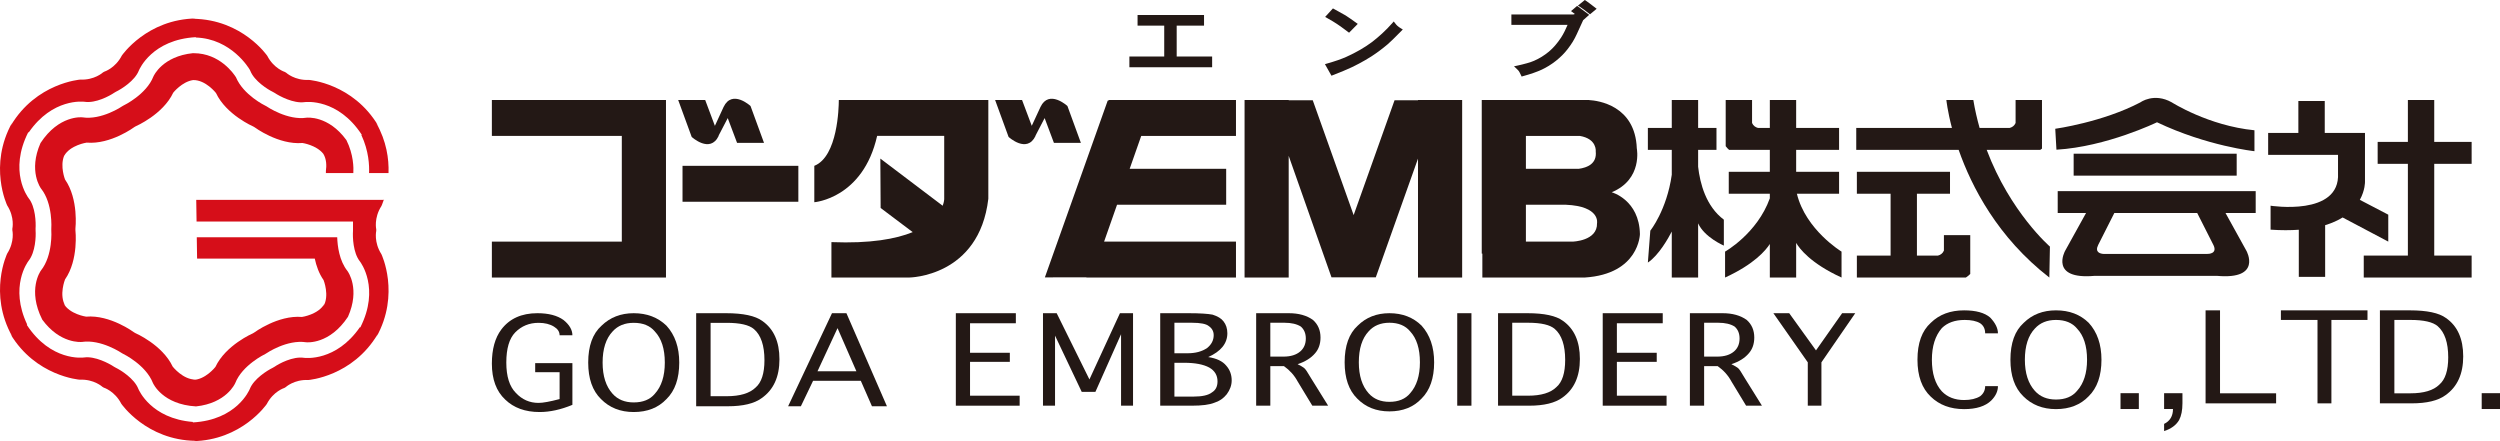<?xml version="1.0" encoding="UTF-8"?><svg id="b" xmlns="http://www.w3.org/2000/svg" viewBox="0 0 2352.756 415.186"><g id="c"><g><polygon points="626.753 238.653 626.753 227.39 626.753 127.898 626.753 109.131 626.753 94.112 462.898 94.112 462.898 127.898 585.186 127.898 585.186 227.39 462.898 227.39 462.898 261.188 626.753 261.188 626.753 238.653" fill="#231815"/><path d="M676.339,127.898l-.085-.221,8.624-16.552,8.779,23.337h25.36l-12.691-34.702s-17.294-15.966-25.367,.921l-8.176,17.754-9.125-24.323h-25.422l12.707,34.742s17.324,15.948,25.396-.956Z" fill="#231815"/><rect x="642.32" y="156.061" width="109.005" height="33.806" fill="#231815"/><path d="M930.121,187.042V94.112h-140.719v.669c-.028,6.056-.953,52.52-23.054,61.28v34.254s45.814-3.454,59.12-62.417h63.126v59.633s-.05,2.437-1.441,6.098l-58.663-44.394,.274,46.498,30.174,22.722c-15.705,6.42-39.719,10.871-76.486,9.407v33.326h73.25s65.784-.483,74.418-74.146Z" fill="#231815"/><path d="M983.104,111.113l8.748,23.35h25.376l-12.675-34.702s-17.329-15.966-25.357,.921l-8.205,17.731-9.13-24.301h-25.36l12.678,34.742s17.3,15.948,25.371-.956l-.068-.194,8.623-16.591Z" fill="#231815"/><polygon points="1043.202 94.846 1042.47 94.676 983.333 261.043 1022.43 260.984 1022.43 261.188 1163.179 261.188 1163.179 227.39 1039.063 227.39 1051.257 192.674 1153.956 192.674 1153.956 158.884 1063.129 158.884 1074.014 127.898 1163.179 127.898 1163.179 94.112 1043.202 94.112 1043.202 94.846" fill="#231815"/><polygon points="1334.479 149.272 1334.479 261.188 1376.037 261.188 1376.037 94.112 1334.479 94.112 1334.479 94.332 1312.423 94.332 1273.92 202.424 1235.421 94.332 1212.789 94.332 1212.789 94.112 1171.265 94.112 1171.265 261.188 1212.789 261.188 1212.789 146.674 1253.061 260.973 1294.774 260.973 1334.479 149.272" fill="#231815"/><path d="M1543.332,220.342c-.588-32.373-26.555-39.414-26.555-39.414,29.416-12.189,23.625-41.281,23.625-41.281-1.514-40.534-36.576-44.988-44.902-45.473l-.077-.061h-100.948V238.653h.569v22.535h96.35c51.351-3.29,51.938-40.847,51.938-40.847Zm-73.272-92.443h16.69c16.394,2.777,15,14.556,15,14.556,1.26,11.463-7.665,15.298-16.099,16.43h-49.614v-30.985h34.023Zm32.91,82.13c.525,16.894-23.126,17.361-23.126,17.361h-43.808v-34.716h37.48c32.859,1.399,29.453,17.354,29.453,17.354Z" fill="#231815"/><path d="M1598.113,261.188v-51.007c5.912,13.163,24.207,20.956,24.207,20.956v-24.39c-16.834-12.582-22.435-34.077-24.207-49.835v-15.865h17.271v-20.672h-17.271v-26.264h-24.803v26.264h-22.5v20.672h22.5v23.401c-4.719,33.379-20.188,52.623-20.188,52.623l-2.312,30.036c10.279-6.842,19.395-23.183,22.5-29.184v43.264h24.803Z" fill="#231815"/><path d="M1690.371,261.188v-32.588c3.021,5.187,13.369,19.169,42.707,32.588v-24.399s-33.789-20.488-42.01-54.443h39.695v-20.639h-40.393v-20.659h40.393v-20.672h-40.393v-26.264h-24.773v26.264h-11.213c-2.197-.577-4.33-1.905-5.516-4.631v-21.633h-24.809v43.444c1.002,1.344,2.065,2.53,3.211,3.491h38.326v20.659h-38.652v20.639h38.652v4.289c-11.896,33.135-42.121,50.154-42.121,50.154v24.399c27.545-12.605,38.385-25.717,42.121-31.575v31.575h24.773Z" fill="#231815"/><path d="M1850.098,261.188c1.477-.962,2.881-2.065,4.111-3.367v-36.528h-24.781v14.549c-1.188,2.785-3.377,4.121-5.611,4.687h-19.791v-58.184h31.133v-20.639h-87.656v20.639h31.74v58.184h-31.74v20.659h102.596Z" fill="#231815"/><path d="M1843.301,141.048c12.189,34.747,36.699,82.402,85.334,120.141l.551-29.115s-37.414-32.337-59.5-91.025h50.373c.568-.381,1.113-.768,1.654-1.188v-45.747h-24.84v21.664c-1.189,2.704-3.314,4.022-5.504,4.6h-28.377c-2.332-8.361-4.391-17.048-5.895-26.264h-25.369s1.016,10.205,5.227,26.264h-90.041v20.672h96.387Z" fill="#231815"/><rect x="1951.514" y="144.652" width="153.428" height="20.647" fill="#231815"/><path d="M2122.832,179.846h-186.32v20.636h26.662l-19.754,35.69s-14.996,27.202,27.721,23.448h115.35c42.66,3.754,27.695-23.448,27.695-23.448l-19.742-35.69h28.389v-20.636Zm-39.803,50.674c3.984,8.115-4.061,8.523-6.34,8.479v-.015h-96.9c-3.016-.174-8.686-1.396-5.188-8.464l15.191-30.038h78.016l15.221,30.038Z" fill="#231815"/><path d="M2029.957,115.066c47.312,22.518,91.715,27.225,91.715,27.225v-19.693c-43.268-4.226-77.83-26.289-77.83-26.289-16.783-9.386-29.479,0-29.479,0-35.725,18.758-80.16,24.881-80.16,24.881l1.113,19.692c47.32-2.789,94.641-25.815,94.641-25.815Z" fill="#231815"/><polygon points="2290.869 94.112 2266.062 94.112 2266.062 133.542 2237.617 133.542 2237.617 154.185 2266.062 154.185 2266.062 240.529 2224.529 240.529 2224.529 261.188 2266.062 261.188 2290.869 261.188 2326.055 261.188 2326.055 240.529 2290.869 240.529 2290.869 154.185 2326.055 154.185 2326.055 133.542 2290.869 133.542 2290.869 94.112" fill="#231815"/><path d="M2200.312,162.943c2.314,40.979-63.461,30.649-63.461,30.649v22.54c9.943,.69,18.709,.639,26.555,.084v44.339h24.801v-48.638c6.551-1.98,11.982-4.479,16.443-7.254l42.959,22.726v-25.345l-26.76-13.978c5.068-9.156,4.842-16.968,4.842-16.968v-46.012h-37.865v-30.036h-24.832v30.036h-28.432v20.668h65.75v17.188Z" fill="#231815"/><polygon points="1140.743 53.182 1107.379 53.182 1107.379 24.118 1133.119 24.118 1133.119 14.125 1070.561 14.125 1070.561 24.118 1095.656 24.118 1095.656 53.182 1062.87 53.182 1062.87 63.29 1140.743 63.29 1140.743 53.182" fill="#231815"/><path d="M1258.278,22.58c2.161,1.382,5.566,3.889,10.375,7.491l.955,.715,8.176-8.301-1.307-.932c-4.28-3.09-7.672-5.444-10.104-7.011-2.033-1.236-5.742-3.297-10.99-6.113l-.943-.513-7.332,8.003,1.505,.857c4.588,2.606,7.567,4.38,9.666,5.803Z" fill="#231815"/><path d="M1254.134,70.823c7.725-2.979,13.893-5.577,18.366-7.685,2.247-1.119,4.386-2.173,6.478-3.287,2.004-1.061,3.983-2.173,6.001-3.333,1.966-1.182,3.871-2.313,5.737-3.49,5.235-3.406,10.386-7.256,15.304-11.429,2.248-1.906,6.47-6.024,12.935-12.604l1.216-1.23-1.474-.903c-1.781-1.083-2.893-1.846-3.448-2.402-.673-.549-1.522-1.547-2.559-2.914l-1.03-1.344-1.108,1.27c-1.544,1.76-3.195,3.51-4.876,5.255-1.699,1.743-3.398,3.379-5.063,4.912l-1.379,1.211c-1.177,1.083-2.294,2.077-3.442,3.019-1.517,1.297-3.128,2.582-4.805,3.841-6.66,4.995-14.734,9.648-23.992,13.822-4.605,2.074-10.8,4.21-18.43,6.371l-1.67,.477,6.121,10.867,1.117-.423Z" fill="#231815"/><path d="M1488.649,7.646c.897,.669,1.718,1.276,2.44,1.766l2.392,1.834c.705,.532,1.376,1.058,2.045,1.557l.871,.628,6.216-5.165-1.361-1.062c-4.466-3.457-7.546-5.764-8.925-6.664l-.852-.539-6.487,5.301,1.722,1.001c.531,.295,1.144,.75,1.94,1.345Z" fill="#231815"/><path d="M1472.612,29.175c-1.177,2.413-2.372,4.501-3.514,6.254-3.544,5.357-7.389,9.796-11.432,13.167-4.259,3.541-8.93,6.428-13.915,8.598-1.595,.729-3.879,1.495-6.8,2.331-3.19,.886-6.299,1.662-9.523,2.342l-2.6,.54,1.954,1.818c1.219,1.113,2.124,2.094,2.652,2.776,.292,.432,.887,1.475,2.088,3.999l.481,1.036,1.114-.315c7.29-1.988,13.303-4.077,17.862-6.194,2.181-1.013,4.35-2.202,6.648-3.611,2.248-1.372,4.482-2.952,6.68-4.681,4.239-3.358,7.958-7.064,11.021-11.06,1.712-2.22,3.297-4.494,4.716-6.76,1.534-2.533,2.808-4.939,3.896-7.352l5.967-13.065,5.659-5.033-1.309-1.034c-3.595-2.774-6.579-4.974-9.158-6.774l-.884-.592-5.727,4.879,1.387,1.024c.772,.605,1.514,1.155,2.248,1.701l-1.325,.435h-58.436v9.8h52.883c-.824,1.929-1.703,3.871-2.636,5.771Z" fill="#231815"/><path d="M354.173,115.85l1.808,2.53c-23.812-40.058-65.19-43.159-65.19-43.159-13.519,.65-21.464-6.758-21.464-6.758l-1.195-.725s-10.398-3.154-16.596-15.171c0,0-23.38-34.306-69.912-34.906l3.056-.31c-46.554,.594-70.009,34.91-70.009,34.91-6.18,12.01-16.525,15.191-16.525,15.191l-1.248,.708s-7.95,7.366-21.418,6.743c0,0-41.432,3.14-65.241,43.167l1.28-2.808c-22.77,40.603-4.754,78.053-4.754,78.053,7.295,11.373,4.852,21.915,4.852,21.915v1.423s2.443,10.594-4.852,21.984c0,0-18.017,37.395,4.754,78.035l-1.819-2.481c23.823,40.012,65.242,43.132,65.242,43.132,13.502-.649,21.477,6.75,21.477,6.75l1.201,.714s10.353,3.163,16.527,15.174c0,0,23.46,34.307,70.013,34.913l-3.062,.311c46.548-.613,69.949-34.922,69.949-34.922,6.176-12.007,16.543-15.153,16.543-15.153l1.225-.725s7.933-7.414,21.442-6.759c0,0,41.406-3.155,65.205-43.141l-1.29,2.803c22.744-40.624,4.77-78.079,4.77-78.079-7.299-11.371-4.857-21.934-4.857-21.934v-1.393s-2.441-10.584,4.857-21.956c0,0,1.023-2.122,2.222-5.821H184.68l.31,20.388h147.223v8.782c-.4,5.66,.036,20.677,6.489,28.72,.864,1.119,18.976,25.326,.413,62.121l-.397-.201c-22.441,32.435-51.38,28.988-52.608,28.832-10.451-1.64-23.562,5.519-27.739,8.409l-1.757,1.015c-5.05,2.467-17.788,10.341-21.545,19.964-.546,1.291-12.435,29.102-53.555,31.411l-.047-.457c-39.314-3.197-50.793-29.988-51.275-31.141-3.809-9.735-16.58-17.614-21.185-19.859l-1.638-.911c-4.763-3.195-17.99-10.19-28.171-8.765-1.396,.212-31.402,3.772-54.001-30.699l.393-.274c-16.895-35.616,.526-58.962,1.29-59.945,6.546-8.19,6.994-23.198,6.629-28.289l-.034-1.975c.399-5.636-.049-20.622-6.502-28.692-.87-1.118-18.962-25.329-.374-62.104l.435,.212c22.356-32.449,51.332-29.021,52.589-28.855,10.422,1.576,23.502-5.522,27.689-8.387l1.819-1.073c5.034-2.432,17.793-10.311,21.546-19.931,.541-1.291,12.439-29.095,53.594-31.424l.03,.333c33.538,1.11,50.11,29.169,50.822,30.401l.475,.999c3.77,9.6,16.503,17.512,21.106,19.729l1.656,.922c4.761,3.199,17.966,10.172,28.152,8.761,1.396-.219,31.446-3.742,53.975,30.7l-.377,.258c7.033,15.049,7.56,28.787,7.223,35.821h18.32v.037c.473-13.433-1.879-29.992-11.477-47.089Z" fill="#d60e19"/><path d="M361.398,187.429c-.083,.255-.144,.426-.234,.678h.234v-.678Z" fill="#d60e19"/><path d="M306.699,162.901h25.821c.299-4.759,.299-17.424-6.54-31.09-17.081-23.422-37.16-21.042-37.393-21.062-17.918,2.771-37.248-10.3-38.043-10.857l-.704-.359c-.452-.187-20.827-10.14-27.763-26.812-1.916-3.07-15.136-22.666-39.852-22.666-.167,0-.354,0-.519,.013v-.054c-28.723,2.931-37.001,21.17-37.342,21.983-6.595,16.84-27.518,27.026-28.402,27.444l-.823,.481c-.256,.219-19.572,13.289-37.61,10.503-.684-.093-22.159-2.179-39.394,24.191-11.696,26.484,.337,42.632,.468,42.807,11.334,14.185,9.718,37.395,9.663,38.384l.011,.848c.044,.418,1.66,23.649-9.758,37.95-.404,.572-12.928,18.086,1.256,46.199,16.847,22.992,36.596,21.046,37.418,20.989,17.889-2.649,37.191,10.302,38.005,10.852l.685,.358c.452,.197,21.358,10.42,28.036,27.421,.287,.665,9.159,20.241,40.556,22.046,28.389-3.056,36.545-21.109,36.904-21.903,6.582-16.847,27.487-27.047,28.385-27.478l.766-.459c.303-.241,19.525-13.299,37.675-10.512,.674,.061,22,2.184,39.297-24.01,11.615-26.196,.059-42.337-.466-43.037-7.769-9.664-9.419-23.635-9.677-31.789H185.183l.302,20.078h110.733v-.067c1.429,6.847,3.943,14.093,8.296,20.291,0,0,5.888,14.743-.271,24.859l1.243-2.796c-5.646,10.433-21.331,12.637-21.331,12.637-22.673-1.887-44.999,14.721-44.999,14.721l-1.217,.726s-25.529,11.004-35.221,31.597c0,0-9.752,12.499-21.621,12.177l3.062-.312c-11.865,.337-21.649-12.182-21.649-12.182-9.679-20.575-35.247-31.583-35.247-31.583l-1.219-.727s-22.304-16.621-44.991-14.698c0,0-15.734-2.227-21.389-12.646l1.834,2.467c-6.22-10.088-.294-24.846-.294-24.846,12.987-18.655,9.771-46.324,9.771-46.324v-1.423s3.216-27.608-9.771-46.307c0,0-4.859-12.309-.916-22.17,5.762-10.299,21.285-12.532,21.285-12.532,22.681,1.933,44.968-14.695,44.968-14.695l1.254-.72s25.564-10.995,35.244-31.597c0,0,8.191-10.306,18.666-11.847,11.818-.295,21.54,12.147,21.54,12.147,9.683,20.607,35.232,31.605,35.232,31.605l1.194,.713s22.321,16.632,44.993,14.75c0,0,12.982,1.897,19.578,10.133,3.103,5.056,3.154,11.251,2.456,16.227v1.961Z" fill="#d60e19"/><path d="M506.797,303.821c5.929,0,10.762,1.201,14.6,3.61,3.483,2.111,5.241,4.807,5.241,8.115h12.044c0-5.105-2.817-9.926-8.389-14.414-5.901-4.24-14.116-6.377-24.56-6.377-14.98,0-26.269,5.158-33.987,15.395-5.86,7.8-8.849,18.498-8.849,32.02,0,14.743,4.166,26.035,12.545,33.864,8.039,7.786,18.791,11.73,32.4,11.73,9.716,0,20.042-2.275,30.839-6.769v-39.256h-35.019v8.55h22.975v25.263c-9.056,2.411-15.685,3.615-19.841,3.615-8.377,0-15.505-3.133-21.397-9.472-5.936-6.017-8.916-15.496-8.916-28.477,0-13.198,2.791-22.638,8.36-28.38,5.909-6.003,13.238-9.018,21.952-9.018Z" fill="#231815"/><path d="M596.378,294.756c-12.185,0-22.271,3.962-30.279,11.764-8.38,7.524-12.537,19.089-12.537,34.7,0,15.088,4.03,26.54,12.024,34.333,7.993,8.144,18.255,12.213,30.792,12.213,12.916,0,23.164-4.068,30.865-12.213,7.961-7.793,11.99-19.245,11.99-34.333,0-14.414-4.029-25.976-11.99-34.7-8.064-7.802-18.325-11.764-30.865-11.764Zm19.872,75.856c-4.511,5.423-11.14,8.11-19.872,8.11-8.351,0-14.969-2.687-19.836-8.11-6.295-6.933-9.427-16.72-9.427-29.393,0-12.88,3.131-22.638,9.427-29.305,4.867-5.396,11.485-8.094,19.836-8.094,8.731,0,15.36,2.698,19.872,8.094,6.287,6.667,9.404,16.425,9.404,29.305,0,12.673-3.118,22.46-9.404,29.393Z" fill="#231815"/><path d="M717.346,302.001c-6.616-4.789-17.936-7.245-33.973-7.245h-28.206v87.579h29.795c14.276,0,24.92-2.549,31.862-7.665,11.149-7.819,16.718-20.019,16.718-36.576s-5.389-28.551-16.196-36.093Zm-6.249,62.713c-5.605,5.437-14.657,8.162-27.169,8.162h-15.179v-69.055h15.179c12.512,0,21.059,1.967,25.622,5.894,6.584,5.667,9.879,15.454,9.879,29.304,0,12.344-2.768,20.899-8.332,25.694Z" fill="#231815"/><path d="M782.981,294.756l-41.282,87.579h12.002l11.482-23.943h44.937l10.479,23.943h14.094l-38.122-87.579h-13.59Zm-13.625,54.627l18.851-40.581,17.745,40.581h-36.595Z" fill="#231815"/><path d="M1848.92,301.093c6.279,0,11.113,1.01,14.644,3.136,3.121,2.133,4.678,5.299,4.678,9.492h12.023c0-4.81-2.43-9.769-7.326-14.905-5.205-4.491-13.381-6.747-24.523-6.747-12.9,0-23.344,3.863-31.344,11.729-8.338,7.498-12.543,19.052-12.543,34.762,0,15.326,4.205,26.892,12.543,34.756,8,7.774,18.443,11.701,31.344,11.701,11.477,0,20.008-2.706,25.559-8.115,4.213-4.251,6.291-8.74,6.291-13.534h-12.023c0,3.919-1.557,7.045-4.678,9.51-3.834,2.379-8.916,3.587-15.148,3.587-8.74,0-15.693-2.743-20.912-8.159-6.281-6.869-9.398-16.835-9.398-29.745,0-12.671,3.117-22.589,9.398-29.819,5.219-5.125,12.363-7.646,21.416-7.646Z" fill="#231815"/><path d="M1934.881,292.068c-12.232,0-22.301,3.863-30.33,11.729-8.352,7.498-12.537,19.052-12.537,34.762,0,15.008,4.018,26.459,12.043,34.317,8.023,8.059,18.264,12.14,30.824,12.14,12.858,0,23.172-4.08,30.818-12.14,7.981-7.858,11.99-19.31,11.99-34.317,0-14.481-4.01-26.039-11.99-34.762-8.019-7.865-18.277-11.729-30.818-11.729Zm19.818,75.789c-4.5,5.457-11.131,8.144-19.818,8.144-8.355,0-14.982-2.687-19.867-8.144-6.244-6.921-9.402-16.682-9.402-29.299,0-12.95,3.158-22.756,9.402-29.356,4.885-5.405,11.512-8.109,19.867-8.109,8.688,0,15.318,2.704,19.818,8.109,6.293,6.601,9.432,16.406,9.432,29.356,0,12.617-3.139,22.378-9.432,29.299Z" fill="#231815"/><rect x="1995.623" y="370.023" width="17.242" height="14.906" fill="#231815"/><path d="M2036.646,384.93h8.352c0,6.594-2.769,11.288-8.352,14.002v6.755c6.58-2.101,11.328-5.583,14.117-10.36,2.078-3.933,3.146-9.207,3.146-15.813v-9.489h-17.264v14.906Z" fill="#231815"/><polygon points="2089.269 292.068 2075.676 292.068 2075.676 379.597 2142.053 379.597 2142.053 370.143 2089.269 370.143 2089.269 292.068" fill="#231815"/><polygon points="2146.56 301.093 2181.01 301.093 2181.01 379.597 2194.088 379.597 2194.088 301.093 2228.053 301.093 2228.053 292.068 2146.56 292.068 2146.56 301.093" fill="#231815"/><path d="M2301.908,299.284c-6.584-4.836-17.934-7.216-33.926-7.216h-28.238v87.528h29.777c14.31,0,24.926-2.535,31.898-7.65,11.146-7.835,16.715-20.014,16.715-36.547s-5.391-28.618-16.227-36.115Zm-6.266,62.693c-5.557,5.461-14.613,8.166-27.152,8.166h-15.143v-69.051h15.143c12.539,0,21.07,1.957,25.619,5.856,6.576,5.734,9.92,15.459,9.92,29.334,0,12.336-2.783,20.899-8.387,25.694Z" fill="#231815"/><rect x="2335.533" y="370.023" width="17.223" height="14.906" fill="#231815"/><polygon points="912.904 340.535 950.356 340.535 950.356 331.997 912.904 331.997 912.904 304.221 956.015 304.221 956.015 294.756 899.537 294.756 899.537 381.795 959.596 381.795 959.596 372.387 912.904 372.387 912.904 340.535" fill="#231815"/><polygon points="1025.262 357.085 994.445 294.756 981.557 294.756 981.557 381.795 992.895 381.795 992.895 315.853 1018.024 368.809 1030.877 368.809 1055.029 314.533 1055.029 381.795 1066.303 381.795 1066.303 294.756 1053.976 294.756 1025.262 357.085" fill="#231815"/><path d="M1137.049,336.034c11.995-5.365,18.018-12.834,18.018-22.414,0-4.477-1.251-8.187-3.64-11.217-2.039-2.685-5.481-4.788-10.267-6.286-4.422-.85-12.019-1.361-22.573-1.361h-26.708v87.039h29.78c9.588,0,16.607-.916,21.095-2.749,4.766-1.445,8.674-4.132,11.759-8.029,3.081-4.166,4.629-8.505,4.629-13.025,0-5.352-1.694-9.997-5.138-13.886-3.397-4.146-9.081-6.892-16.954-8.071Zm-31.805-32.296h16.414c8.201,0,13.499,1.081,15.929,3.141,3.074,2.122,4.622,4.93,4.622,8.548,0,4.77-2.085,8.814-6.169,12.071-4.794,3.316-10.97,4.963-18.461,4.963h-12.335v-28.723Zm35.417,65.481c-3.413,2.719-9.259,4.014-17.449,4.014h-17.968v-31.816h9.218c10.269,0,18.149,1.514,23.617,4.503,5.137,2.958,7.733,7.318,7.733,13.015,0,4.772-1.736,8.201-5.151,10.285Z" fill="#231815"/><path d="M1227.308,346.344c-.988-.864-3.058-2.078-6.126-3.602,7.166-2.365,12.642-5.792,16.45-10.28,3.389-3.855,5.103-8.822,5.103-14.814,0-6.86-2.394-12.393-7.147-16.593-5.852-4.169-13.375-6.298-22.621-6.298h-30.794v87.039h13.327v-37.215h12.834c5.482,3.851,9.772,8.658,12.849,14.354l13.846,22.86h14.88l-15.883-25.566c-3.475-5.992-5.677-9.265-6.717-9.885Zm-19.487-10.742h-12.321v-31.863h13.362c6.487,0,11.606,1.204,15.389,3.598,3.058,2.706,4.656,6.426,4.656,11.246,0,5.057-1.755,9.115-5.142,12.087-3.791,3.293-9.084,4.933-15.944,4.933Z" fill="#231815"/><path d="M1307.572,294.756c-12.033,0-21.947,3.914-29.788,11.685-8.236,7.483-12.34,18.987-12.34,34.56,0,14.902,3.923,26.285,11.809,34.065,7.875,8.071,17.957,12.091,30.319,12.091,12.6,0,22.747-4.019,30.283-12.091,7.844-7.78,11.815-19.163,11.815-34.065,0-14.358-3.972-25.872-11.815-34.56-7.897-7.77-18.003-11.685-30.283-11.685Zm19.477,75.388c-4.432,5.343-10.947,8.027-19.477,8.027-8.214,0-14.775-2.685-19.52-8.027-6.195-6.903-9.26-16.621-9.26-29.143,0-12.892,3.064-22.585,9.26-29.191,4.745-5.343,11.306-8.07,19.52-8.07,8.53,0,15.046,2.727,19.477,8.07,6.168,6.606,9.239,16.3,9.239,29.191,0,12.522-3.071,22.24-9.239,29.143Z" fill="#231815"/><rect x="1371.409" y="294.756" width="13.367" height="87.039" fill="#231815"/><path d="M1470.921,301.971c-6.473-4.801-17.637-7.215-33.345-7.215h-27.762v87.039h29.267c14.065,0,24.473-2.585,31.346-7.649,10.965-7.77,16.41-19.868,16.41-36.331s-5.298-28.345-15.916-35.844Zm-6.149,62.301c-5.457,5.387-14.38,8.115-26.703,8.115h-14.903v-68.648h14.903c12.323,0,20.683,1.941,25.161,5.869,6.511,5.655,9.762,15.38,9.762,29.107,0,12.297-2.729,20.792-8.22,25.557Z" fill="#231815"/><polygon points="1521.65 340.535 1559.152 340.535 1559.152 331.997 1521.65 331.997 1521.65 304.221 1564.803 304.221 1564.803 294.756 1508.324 294.756 1508.324 381.795 1568.416 381.795 1568.416 372.387 1521.65 372.387 1521.65 340.535" fill="#231815"/><path d="M1635.574,346.344c-1.014-.864-3.111-2.078-6.158-3.602,7.174-2.365,12.658-5.792,16.424-10.28,3.391-3.855,5.115-8.822,5.115-14.814,0-6.86-2.389-12.393-7.15-16.593-5.844-4.169-13.383-6.298-22.609-6.298h-30.828v87.039h13.394v-37.215h12.773c5.488,3.851,9.797,8.658,12.881,14.354l13.844,22.86h14.914l-15.926-25.566c-3.461-5.992-5.658-9.265-6.674-9.885Zm-19.516-10.742h-12.297v-31.863h13.316c6.492,0,11.641,1.204,15.385,3.598,3.111,2.706,4.652,6.426,4.652,11.246,0,5.057-1.709,9.115-5.125,12.087-3.805,3.293-9.07,4.933-15.932,4.933Z" fill="#231815"/><polygon points="1709.033 329.755 1683.836 294.756 1668.937 294.756 1701.307 341 1701.307 381.795 1714.144 381.795 1714.144 341 1745.978 294.756 1733.637 294.756 1709.033 329.755" fill="#231815"/></g></g></svg>